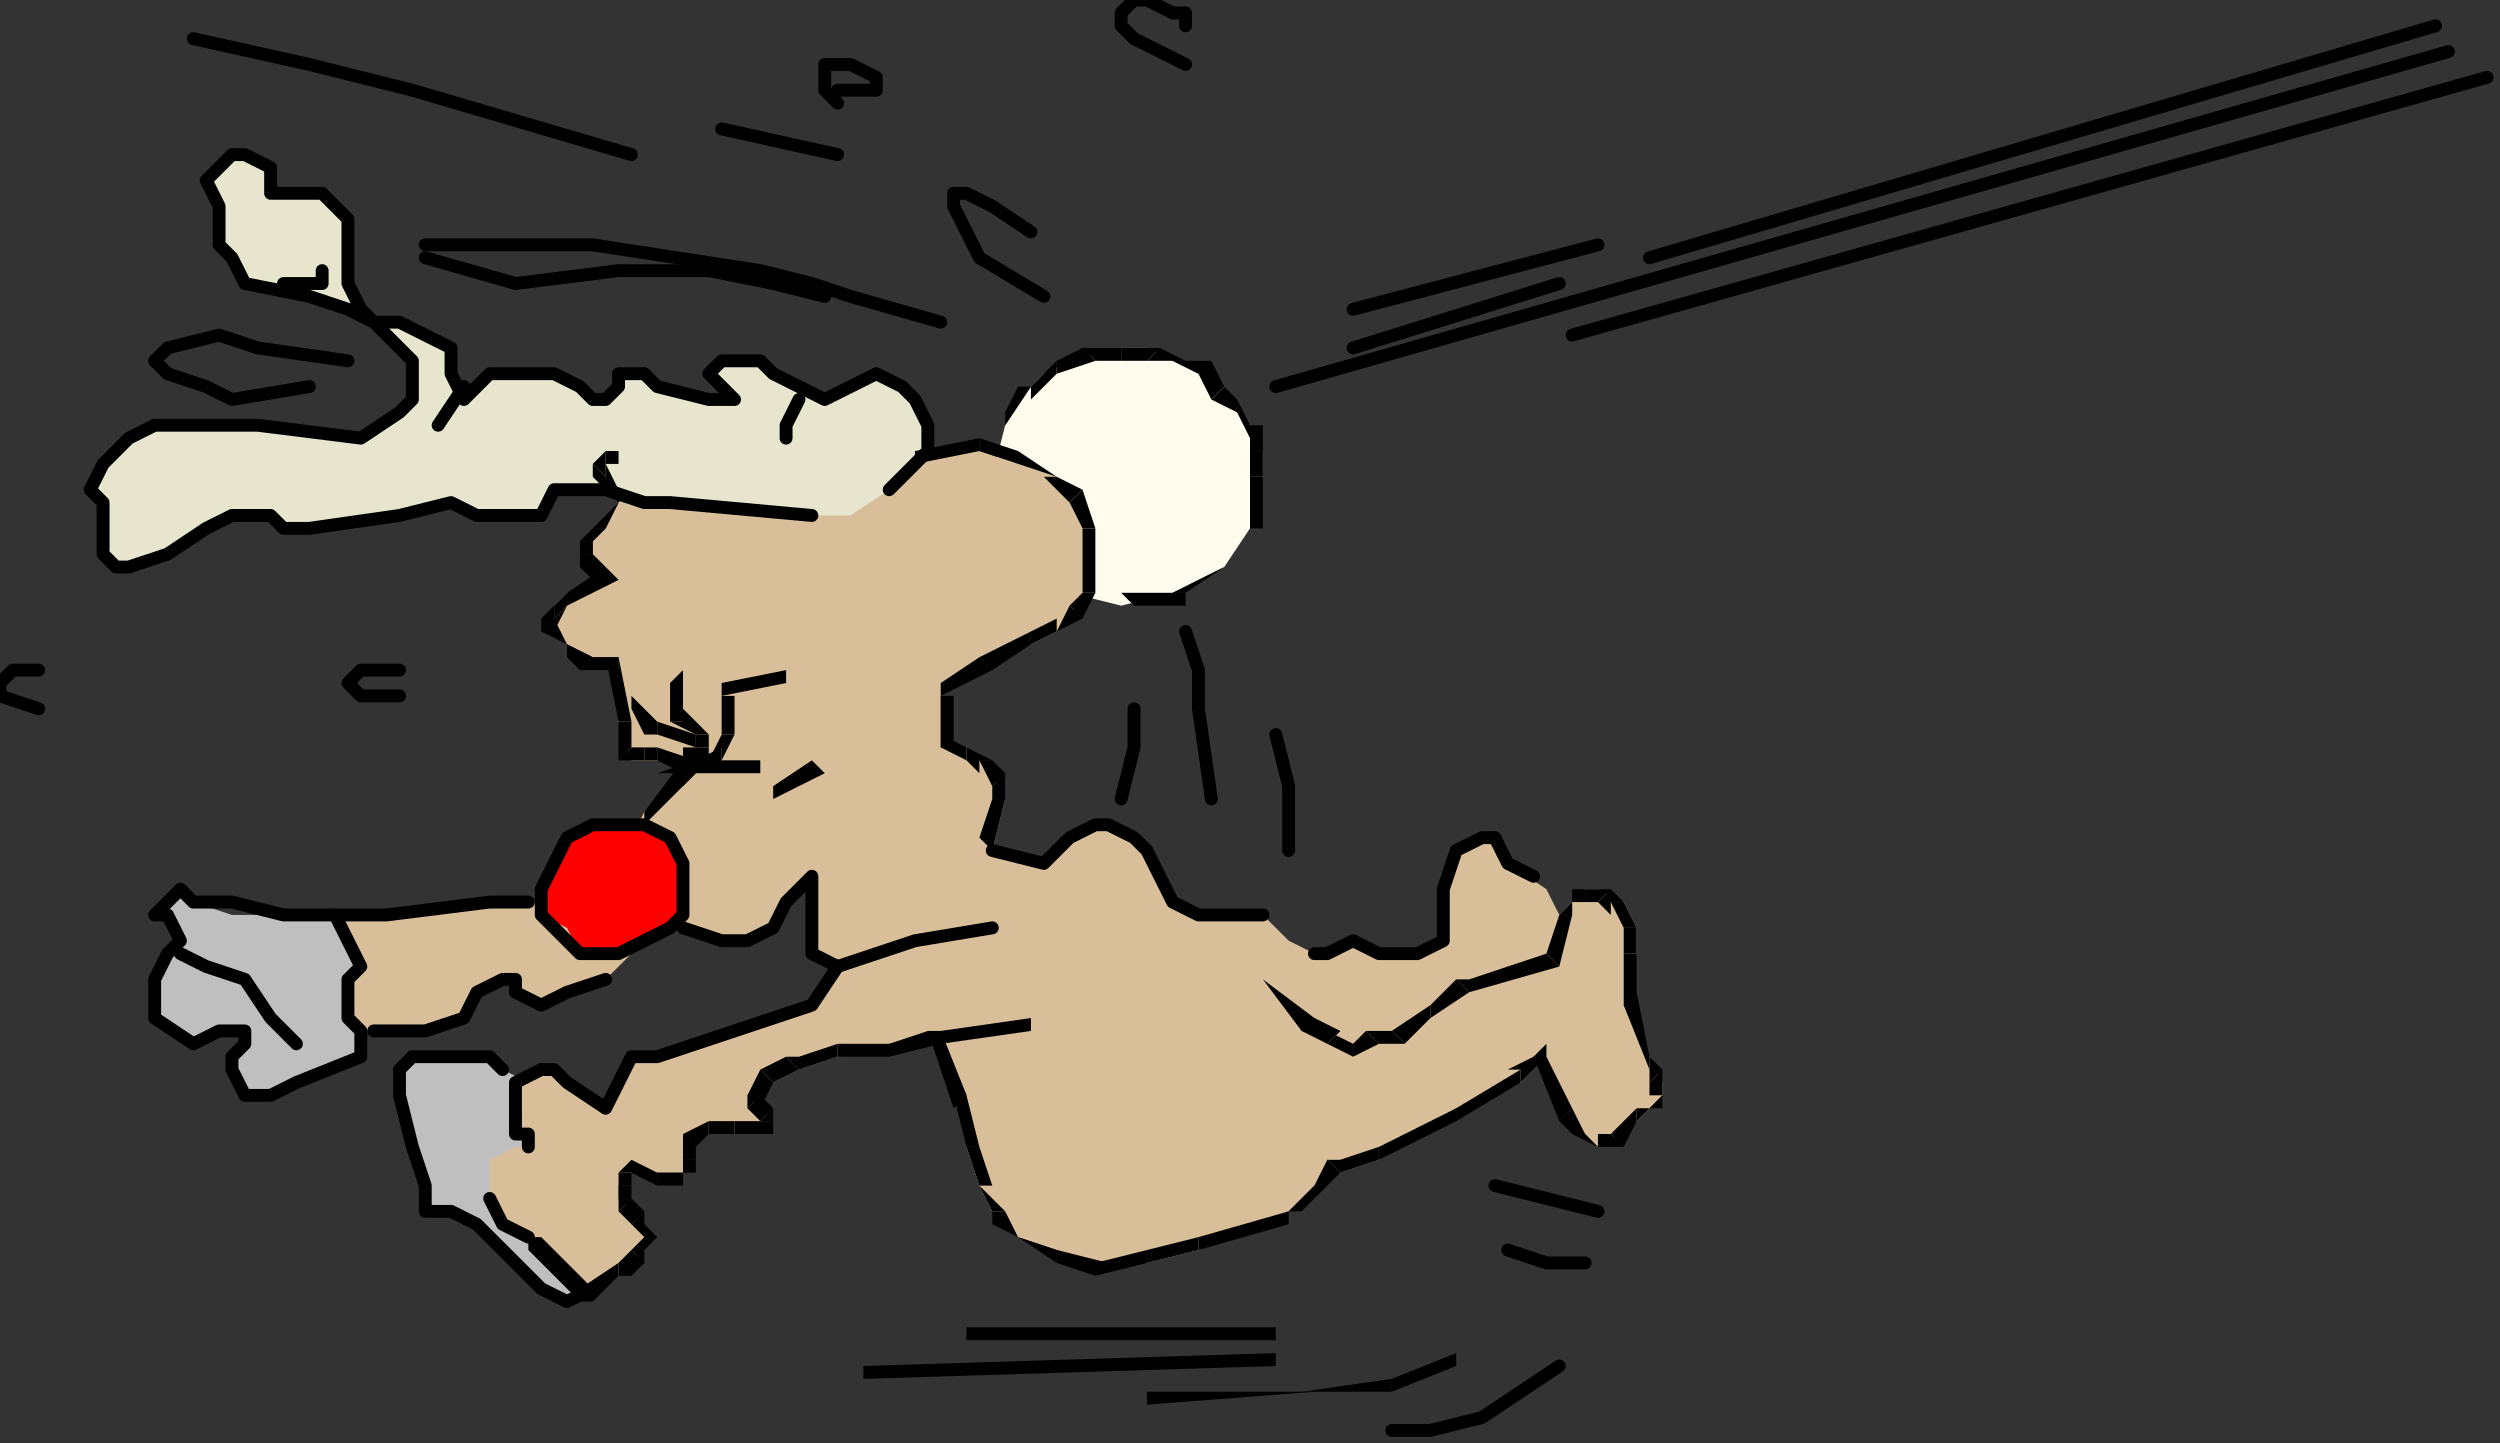 <?xml version="1.0" encoding="UTF-8" standalone="no"?>
<svg
   xmlns:dc="http://purl.org/dc/elements/1.1/"
   xmlns:cc="http://creativecommons.org/ns#"
   xmlns:rdf="http://www.w3.org/1999/02/22-rdf-syntax-ns#"
   xmlns:svg="http://www.w3.org/2000/svg"
   xmlns="http://www.w3.org/2000/svg"
   xmlns:sodipodi="http://sodipodi.sourceforge.net/DTD/sodipodi-0.dtd"
   xmlns:inkscape="http://www.inkscape.org/namespaces/inkscape"
   version="1.0"
   width="51.329mm"
   height="29.633mm"
   id="svg381"
   sodipodi:docname="XANIM011.WMF">
  <rect width="100%" height="100%" fill="#333333" stroke="none"/>
  <sodipodi:namedview
     pagecolor="#ffffff"
     bordercolor="#666666"
     borderopacity="1"
     objecttolerance="10"
     gridtolerance="10"
     guidetolerance="10"
     inkscape:pageopacity="0"
     inkscape:pageshadow="2"
     inkscape:window-width="640"
     inkscape:window-height="480"
     id="namedview383" />
  <defs
     id="defs3">
    <pattern
       id="WMFhbasepattern"
       patternUnits="userSpaceOnUse"
       width="6"
       height="6"
       x="0"
       y="0" />
  </defs>
  <path
     style="fill:#bfbfbf;fill-rule:evenodd;fill-opacity:1;stroke:none;"
     d="  M 41,84   L 39,83   L 38,82   L 35,82   L 32,82   L 31,83   L 31,85   L 32,89   L 33,92   L 33,93   L 33,94   L 35,94   L 37,95   L 40,98   L 41,99   L 42,100   L 44,101   L 46,100   L 41,84  z "
     id="path5" />
  <path
     style="fill:#fffced;fill-rule:evenodd;fill-opacity:1;stroke:none;"
     d="  M 87,27   L 89,27   L 91,28   L 93,29   L 95,30   L 96,32   L 97,33   L 98,35   L 98,37   L 97,41   L 95,44   L 91,46   L 87,47   L 83,46   L 80,44   L 78,41   L 77,37   L 78,33   L 80,30   L 81,29   L 83,28   L 87,27  z "
     id="path7" />
  <path
     style="fill:#d9bf99;fill-rule:evenodd;fill-opacity:1;stroke:none;"
     d="  M 49,38   L 59,37   L 69,36   L 73,35   L 76,35   L 79,36   L 82,37   L 83,39   L 84,41   L 84,44   L 84,46   L 83,48   L 82,49   L 80,50   L 76,51   L 73,54   L 73,58   L 75,58   L 76,59   L 77,60   L 78,62   L 77,66   L 81,67   L 83,65   L 85,64   L 86,64   L 88,65   L 89,66   L 90,68   L 91,70   L 93,71   L 96,71   L 98,71   L 100,73   L 102,74   L 103,74   L 105,73   L 107,74   L 108,74   L 110,74   L 112,73   L 112,71   L 112,69   L 113,66   L 115,65   L 116,65   L 116,65   L 117,67   L 120,69   L 121,71   L 122,70   L 123,69   L 124,69   L 126,70   L 127,72   L 127,74   L 126,78   L 128,82   L 129,84   L 129,85   L 128,86   L 127,87   L 126,88   L 124,89   L 123,88   L 122,87   L 120,82   L 118,84   L 113,86   L 107,90   L 104,91   L 102,92   L 100,94   L 93,97   L 89,98   L 85,98   L 82,97   L 79,96   L 77,94   L 76,92   L 75,89   L 75,85   L 73,80   L 69,81   L 65,82   L 62,83   L 60,84   L 58,85   L 59,86   L 60,87   L 60,87   L 57,88   L 55,88   L 54,88   L 53,89   L 53,90   L 53,91   L 53,91   L 51,91   L 49,91   L 48,92   L 48,93   L 49,94   L 50,96   L 50,97   L 48,99   L 45,100   L 41,96   L 39,95   L 38,93   L 38,92   L 38,90   L 40,89   L 41,89   L 41,88   L 40,88   L 40,87   L 40,84   L 42,83   L 43,83   L 44,84   L 47,86   L 48,84   L 49,82   L 51,82   L 54,81   L 60,79   L 63,78   L 65,75   L 65,75   L 65,75   L 63,74   L 63,72   L 63,71   L 63,69   L 63,69   L 63,68   L 62,69   L 61,70   L 60,72   L 58,73   L 56,73   L 54,72   L 52,71   L 47,76   L 44,77   L 42,78   L 40,77   L 40,76   L 39,76   L 37,77   L 36,79   L 33,80   L 30,80   L 27,80   L 26,78   L 26,71   L 30,71   L 38,70   L 42,70   L 45,69   L 48,67   L 50,63   L 54,59   L 51,59   L 50,59   L 49,59   L 48,56   L 48,51   L 46,51   L 44,50   L 43,49   L 43,47   L 44,46   L 48,45   L 46,44   L 46,43   L 46,42   L 47,41   L 48,39   L 49,38  z "
     id="path9" />
  <path
     style="fill:#ff0000;fill-rule:evenodd;fill-opacity:1;stroke:none;"
     d="  M 46,64   L 48,64   L 50,64   L 52,65   L 53,67   L 53,69   L 53,71   L 52,72   L 50,73   L 47,74   L 45,74   L 44,72   L 42,71   L 42,69   L 43,67   L 44,65   L 46,64  z "
     id="path11" />
  <path
     style="fill:#bfbfbf;fill-rule:evenodd;fill-opacity:1;stroke:none;"
     d="  M 27,78   L 27,76   L 28,75   L 27,73   L 26,71   L 24,71   L 22,71   L 18,71   L 15,70   L 14,69   L 13,70   L 12,71   L 13,71   L 14,73   L 13,74   L 12,76   L 12,79   L 13,80   L 15,81   L 17,80   L 19,80   L 19,80   L 19,81   L 18,82   L 18,83   L 19,85   L 21,85   L 23,84   L 26,83   L 28,82   L 28,81   L 28,80   L 27,78  z "
     id="path13" />
  <path
     style="fill:#e8e5ce;fill-rule:evenodd;fill-opacity:1;stroke:none;"
     d="  M 63,40   L 52,39   L 50,39   L 47,38   L 43,38   L 42,40   L 38,40   L 37,40   L 35,39   L 31,40   L 24,41   L 23,41   L 22,41   L 21,40   L 18,40   L 16,41   L 13,43   L 10,44   L 9,44   L 8,43   L 8,42   L 8,40   L 8,39   L 7,38   L 8,36   L 9,35   L 10,34   L 12,33   L 14,33   L 20,33   L 28,34   L 31,32   L 32,31   L 32,30   L 32,28   L 31,27   L 29,25   L 27,24   L 24,23   L 19,22   L 18,20   L 17,19   L 17,16   L 16,14   L 17,13   L 18,12   L 19,12   L 21,13   L 21,14   L 21,15   L 23,15   L 25,15   L 26,16   L 27,17   L 27,20   L 27,22   L 28,24   L 29,25   L 31,25   L 33,26   L 35,27   L 35,28   L 35,29   L 36,31   L 37,30   L 38,29   L 41,29   L 43,29   L 45,30   L 46,31   L 47,31   L 47,31   L 48,30   L 48,29   L 50,29   L 51,30   L 55,31   L 56,31   L 57,31   L 56,30   L 55,29   L 56,28   L 57,28   L 59,28   L 60,29   L 62,30   L 64,31   L 66,30   L 68,29   L 70,30   L 71,31   L 72,33   L 72,35   L 71,36   L 69,38   L 66,40   L 63,40  z "
     id="path15" />
  <path
     style="fill:none;stroke:#000000;stroke-width:1px;stroke-linecap:round;stroke-linejoin:round;stroke-miterlimit:4;stroke-dasharray:none;stroke-opacity:1;"
     d="  M 39,83   L 38,82   L 35,82   L 32,82   L 31,83   L 31,85   L 32,89   L 33,92   L 33,93   L 33,94   L 35,94   L 37,95   L 40,98   L 41,99   L 42,100   L 44,101   L 46,100  "
     id="path17" />
  <path
     style="fill:#000000;fill-rule:nonzero;fill-opacity:1;stroke:none;"
     d="  M 80,30   L 79,30   L 78,32   L 78,33   L 80,30   L 80,31   L 80,30   L 79,30   L 79,30  z "
     id="path19" />
  <path
     style="fill:#000000;fill-rule:nonzero;fill-opacity:1;stroke:none;"
     d="  M 82,28   L 82,28   L 80,30   L 80,31   L 82,29   L 82,29   L 82,28   L 82,28   L 82,28  z "
     id="path21" />
  <path
     style="fill:#000000;fill-rule:nonzero;fill-opacity:1;stroke:none;"
     d="  M 84,27   L 84,27   L 82,28   L 82,29   L 85,28   L 85,28   L 84,27   L 84,27   L 84,27  z "
     id="path23" />
  <path
     style="fill:#000000;fill-rule:nonzero;fill-opacity:1;stroke:none;"
     d="  M 87,27   L 87,27   L 84,27   L 85,28   L 87,28   L 87,28   L 87,27   L 87,27   L 87,27  z "
     id="path25" />
  <path
     style="fill:#000000;fill-rule:nonzero;fill-opacity:1;stroke:none;"
     d="  M 90,27   L 89,27   L 87,27   L 87,28   L 89,28   L 89,28   L 90,27   L 90,27   L 89,27  z "
     id="path27" />
  <path
     style="fill:#000000;fill-rule:nonzero;fill-opacity:1;stroke:none;"
     d="  M 92,28   L 92,28   L 90,27   L 89,28   L 91,28   L 91,28   L 92,28   L 92,28   L 92,28  z "
     id="path29" />
  <path
     style="fill:#000000;fill-rule:nonzero;fill-opacity:1;stroke:none;"
     d="  M 94,28   L 94,28   L 92,28   L 91,28   L 93,29   L 93,29   L 94,28   L 94,28   L 94,28  z "
     id="path31" />
  <path
     style="fill:#000000;fill-rule:nonzero;fill-opacity:1;stroke:none;"
     d="  M 95,30   L 95,30   L 94,28   L 93,29   L 94,31   L 94,31   L 95,30   L 95,30   L 95,30  z "
     id="path33" />
  <path
     style="fill:#000000;fill-rule:nonzero;fill-opacity:1;stroke:none;"
     d="  M 96,31   L 96,31   L 95,30   L 94,31   L 96,32   L 96,32   L 96,31   L 96,31   L 96,31  z "
     id="path35" />
  <path
     style="fill:#000000;fill-rule:nonzero;fill-opacity:1;stroke:none;"
     d="  M 98,33   L 97,33   L 96,31   L 96,32   L 97,34   L 97,33   L 98,33   L 98,33   L 97,33  z "
     id="path37" />
  <path
     style="fill:#000000;fill-rule:nonzero;fill-opacity:1;stroke:none;"
     d="  M 98,35   L 98,35   L 98,33   L 97,33   L 97,35   L 97,35   L 98,35   L 98,35   L 98,35  z "
     id="path39" />
  <path
     style="fill:#000000;fill-rule:nonzero;fill-opacity:1;stroke:none;"
     d="  M 98,37   L 98,37   L 98,35   L 97,35   L 97,37   L 97,37   L 98,37   L 98,37   L 98,37  z "
     id="path41" />
  <path
     style="fill:#000000;fill-rule:nonzero;fill-opacity:1;stroke:none;"
     d="  M 97,41   L 98,41   L 98,37   L 97,37   L 97,41   L 97,41   L 97,41   L 98,41   L 98,41  z "
     id="path43" />
  <path
     style="fill:#000000;fill-rule:nonzero;fill-opacity:1;stroke:none;"
     d="  M 95,44   L 95,44   L 97,41   L 97,41   L 95,44   L 95,44   L 95,44   L 95,44   L 95,44  z "
     id="path45" />
  <path
     style="fill:#000000;fill-rule:nonzero;fill-opacity:1;stroke:none;"
     d="  M 92,47   L 92,46   L 95,44   L 95,44   L 91,46   L 92,46   L 92,47   L 92,47   L 92,46  z "
     id="path47" />
  <path
     style="fill:#000000;fill-rule:nonzero;fill-opacity:1;stroke:none;"
     d="  M 88,47   L 88,47   L 92,47   L 92,46   L 87,46   L 88,47  z "
     id="path49" />
  <path
     style="fill:none;stroke:#000000;stroke-width:1px;stroke-linecap:round;stroke-linejoin:round;stroke-miterlimit:4;stroke-dasharray:none;stroke-opacity:1;"
     d="  M 47,76   L 44,77   L 42,78   L 40,77   L 40,76   L 39,76   L 37,77   L 36,79   L 33,80   L 30,80   L 29,80  "
     id="path51" />
  <path
     style="fill:none;stroke:#000000;stroke-width:1px;stroke-linecap:round;stroke-linejoin:round;stroke-miterlimit:4;stroke-dasharray:none;stroke-opacity:1;"
     d="  M 42,83   L 43,83   L 44,84   L 47,86   L 48,84   L 49,82   L 51,82   L 54,81   L 60,79   L 63,78   L 65,75   L 65,75   L 65,75   L 63,74   L 63,72   L 63,71   L 63,69   L 63,69   L 63,68   L 62,69   L 61,70   L 60,72   L 58,73   L 56,73   L 53,72  "
     id="path53" />
  <path
     style="fill:none;stroke:#000000;stroke-width:1px;stroke-linecap:round;stroke-linejoin:round;stroke-miterlimit:4;stroke-dasharray:none;stroke-opacity:1;"
     d="  M 40,87   L 40,84   L 42,83  "
     id="path55" />
  <path
     style="fill:none;stroke:#000000;stroke-width:1px;stroke-linecap:round;stroke-linejoin:round;stroke-miterlimit:4;stroke-dasharray:none;stroke-opacity:1;"
     d="  M 41,89   L 41,88   L 40,88   L 40,87  "
     id="path57" />
  <path
     style="fill:none;stroke:#000000;stroke-width:1px;stroke-linecap:round;stroke-linejoin:round;stroke-miterlimit:4;stroke-dasharray:none;stroke-opacity:1;"
     d="  M 41,96   L 39,95   L 38,93  "
     id="path59" />
  <path
     style="fill:#000000;fill-rule:nonzero;fill-opacity:1;stroke:none;"
     d="  M 122,69   L 122,70   L 121,71   L 122,71   L 122,70   L 122,70   L 122,69   L 122,69   L 122,70  z "
     id="path61" />
  <path
     style="fill:#000000;fill-rule:nonzero;fill-opacity:1;stroke:none;"
     d="  M 123,69   L 123,69   L 122,69   L 122,70   L 123,70   L 123,70   L 123,69   L 123,69   L 123,69  z "
     id="path63" />
  <path
     style="fill:#000000;fill-rule:nonzero;fill-opacity:1;stroke:none;"
     d="  M 125,69   L 124,69   L 123,69   L 123,70   L 124,70   L 124,70   L 125,69   L 125,69   L 124,69  z "
     id="path65" />
  <path
     style="fill:#000000;fill-rule:nonzero;fill-opacity:1;stroke:none;"
     d="  M 126,70   L 126,70   L 125,69   L 124,70   L 125,71   L 125,70   L 126,70   L 126,70   L 126,70  z "
     id="path67" />
  <path
     style="fill:#000000;fill-rule:nonzero;fill-opacity:1;stroke:none;"
     d="  M 127,72   L 127,72   L 126,70   L 125,70   L 126,72   L 126,72   L 127,72   L 127,72   L 127,72  z "
     id="path69" />
  <path
     style="fill:#000000;fill-rule:nonzero;fill-opacity:1;stroke:none;"
     d="  M 127,74   L 127,74   L 127,72   L 126,72   L 126,74   L 126,74   L 127,74   L 127,74   L 127,74  z "
     id="path71" />
  <path
     style="fill:#000000;fill-rule:nonzero;fill-opacity:1;stroke:none;"
     d="  M 127,77   L 127,78   L 127,74   L 126,74   L 126,78   L 126,78   L 126,78   L 126,78   L 126,78  z "
     id="path73" />
  <path
     style="fill:#000000;fill-rule:nonzero;fill-opacity:1;stroke:none;"
     d="  M 128,82   L 128,82   L 127,77   L 126,78   L 128,83   L 128,83   L 128,83   L 128,83   L 128,83  z "
     id="path75" />
  <path
     style="fill:#000000;fill-rule:nonzero;fill-opacity:1;stroke:none;"
     d="  M 129,83   L 129,83   L 128,82   L 128,83   L 128,84   L 128,84   L 129,83   L 129,83   L 129,83  z "
     id="path77" />
  <path
     style="fill:#000000;fill-rule:nonzero;fill-opacity:1;stroke:none;"
     d="  M 129,85   L 129,85   L 129,83   L 128,84   L 128,85   L 129,85   L 129,85   L 129,85   L 129,85  z "
     id="path79" />
  <path
     style="fill:#000000;fill-rule:nonzero;fill-opacity:1;stroke:none;"
     d="  M 128,86   L 129,86   L 129,85   L 129,85   L 128,86   L 128,86   L 128,86   L 129,86   L 129,86  z "
     id="path81" />
  <path
     style="fill:#000000;fill-rule:nonzero;fill-opacity:1;stroke:none;"
     d="  M 127,87   L 127,87   L 128,86   L 128,86   L 127,86   L 127,86   L 127,86   L 127,86   L 127,86  z "
     id="path83" />
  <path
     style="fill:#000000;fill-rule:nonzero;fill-opacity:1;stroke:none;"
     d="  M 126,89   L 126,89   L 127,87   L 127,86   L 125,88   L 125,88   L 126,89   L 126,89   L 126,89  z "
     id="path85" />
  <path
     style="fill:#000000;fill-rule:nonzero;fill-opacity:1;stroke:none;"
     d="  M 124,89   L 124,89   L 126,89   L 125,88   L 124,88   L 124,89   L 124,89   L 124,89   L 124,89  z "
     id="path87" />
  <path
     style="fill:#000000;fill-rule:nonzero;fill-opacity:1;stroke:none;"
     d="  M 122,88   L 122,88   L 124,89   L 124,89   L 123,88   L 123,88   L 122,88   L 122,88   L 122,88  z "
     id="path89" />
  <path
     style="fill:#000000;fill-rule:nonzero;fill-opacity:1;stroke:none;"
     d="  M 121,87   L 121,87   L 122,88   L 123,88   L 122,86   L 122,86   L 121,87   L 121,87   L 121,87  z "
     id="path91" />
  <path
     style="fill:#000000;fill-rule:nonzero;fill-opacity:1;stroke:none;"
     d="  M 120,82   L 119,82   L 121,87   L 122,86   L 120,82   L 119,82   L 120,82   L 120,81   L 119,82  z "
     id="path93" />
  <path
     style="fill:#000000;fill-rule:nonzero;fill-opacity:1;stroke:none;"
     d="  M 118,84   L 118,84   L 120,82   L 119,82   L 117,83   L 118,83   L 118,84   L 118,84   L 118,84  z "
     id="path95" />
  <path
     style="fill:#000000;fill-rule:nonzero;fill-opacity:1;stroke:none;"
     d="  M 113,87   L 113,87   L 118,84   L 118,83   L 113,86   L 113,86   L 113,86   L 113,86   L 113,86  z "
     id="path97" />
  <path
     style="fill:#000000;fill-rule:nonzero;fill-opacity:1;stroke:none;"
     d="  M 107,90   L 107,90   L 113,87   L 113,86   L 107,89   L 107,89   L 107,90   L 107,90   L 107,90  z "
     id="path99" />
  <path
     style="fill:#000000;fill-rule:nonzero;fill-opacity:1;stroke:none;"
     d="  M 104,91   L 104,91   L 107,90   L 107,89   L 104,90   L 103,90   L 104,90   L 103,90   L 103,90  z "
     id="path101" />
  <path
     style="fill:#000000;fill-rule:nonzero;fill-opacity:1;stroke:none;"
     d="  M 102,93   L 102,93   L 104,91   L 103,90   L 102,92   L 102,92  z "
     id="path103" />
  <path
     style="fill:#000000;fill-rule:nonzero;fill-opacity:1;stroke:none;"
     d="  M 100,95   L 101,94   L 102,93   L 102,92   L 100,94   L 100,94   L 100,95   L 100,94   L 101,94  z "
     id="path105" />
  <path
     style="fill:#000000;fill-rule:nonzero;fill-opacity:1;stroke:none;"
     d="  M 93,97   L 93,97   L 100,95   L 100,94   L 93,96   L 93,96   L 93,97   L 93,97   L 93,97  z "
     id="path107" />
  <path
     style="fill:#000000;fill-rule:nonzero;fill-opacity:1;stroke:none;"
     d="  M 89,98   L 89,98   L 93,97   L 93,96   L 89,97   L 89,97   L 89,98   L 89,98   L 89,98  z "
     id="path109" />
  <path
     style="fill:#000000;fill-rule:nonzero;fill-opacity:1;stroke:none;"
     d="  M 85,99   L 85,99   L 89,98   L 89,97   L 85,98   L 86,98   L 85,99   L 85,99   L 85,99  z "
     id="path111" />
  <path
     style="fill:#000000;fill-rule:nonzero;fill-opacity:1;stroke:none;"
     d="  M 82,98   L 82,98   L 85,99   L 86,98   L 82,97   L 82,97   L 82,98   L 82,98   L 82,98  z "
     id="path113" />
  <path
     style="fill:#000000;fill-rule:nonzero;fill-opacity:1;stroke:none;"
     d="  M 79,96   L 79,96   L 82,98   L 82,97   L 79,96   L 79,96   L 79,96   L 79,96   L 79,96  z "
     id="path115" />
  <path
     style="fill:#000000;fill-rule:nonzero;fill-opacity:1;stroke:none;"
     d="  M 77,94   L 77,95   L 79,96   L 79,96   L 78,94   L 78,94   L 77,94   L 77,94   L 77,95  z "
     id="path117" />
  <path
     style="fill:#000000;fill-rule:nonzero;fill-opacity:1;stroke:none;"
     d="  M 76,92   L 76,92   L 77,94   L 78,94   L 76,92   L 77,92   L 76,92   L 76,92   L 76,92  z "
     id="path119" />
  <path
     style="fill:#000000;fill-rule:nonzero;fill-opacity:1;stroke:none;"
     d="  M 75,89   L 75,89   L 76,92   L 77,92   L 76,89   L 76,89   L 75,89   L 75,89   L 75,89  z "
     id="path121" />
  <path
     style="fill:#000000;fill-rule:nonzero;fill-opacity:1;stroke:none;"
     d="  M 74,86   L 74,85   L 75,89   L 76,89   L 75,85   L 75,85   L 75,85   L 75,85   L 75,85  z "
     id="path123" />
  <path
     style="fill:#000000;fill-rule:nonzero;fill-opacity:1;stroke:none;"
     d="  M 73,81   L 72,80   L 74,86   L 75,85   L 73,80   L 72,80   L 73,80   L 73,80   L 72,80  z "
     id="path125" />
  <path
     style="fill:#000000;fill-rule:nonzero;fill-opacity:1;stroke:none;"
     d="  M 69,82   L 69,82   L 73,81   L 72,80   L 69,81   L 69,81   L 69,82   L 69,82   L 69,82  z "
     id="path127" />
  <path
     style="fill:#000000;fill-rule:nonzero;fill-opacity:1;stroke:none;"
     d="  M 65,82   L 65,82   L 69,82   L 69,81   L 65,81   L 65,81   L 65,81   L 65,81   L 65,81  z "
     id="path129" />
  <path
     style="fill:#000000;fill-rule:nonzero;fill-opacity:1;stroke:none;"
     d="  M 62,83   L 62,83   L 65,82   L 65,81   L 62,82   L 61,82   L 62,82   L 62,82   L 61,82  z "
     id="path131" />
  <path
     style="fill:#000000;fill-rule:nonzero;fill-opacity:1;stroke:none;"
     d="  M 60,84   L 60,84   L 62,83   L 61,82   L 59,83   L 59,83   L 59,83   L 59,83   L 59,83  z "
     id="path133" />
  <path
     style="fill:#000000;fill-rule:nonzero;fill-opacity:1;stroke:none;"
     d="  M 59,85   L 59,86   L 60,84   L 59,83   L 58,85   L 58,86   L 58,85   L 58,85   L 58,86  z "
     id="path135" />
  <path
     style="fill:#000000;fill-rule:nonzero;fill-opacity:1;stroke:none;"
     d="  M 60,86   L 60,86   L 59,85   L 58,86   L 59,87   L 59,87   L 59,87   L 59,87   L 59,87  z "
     id="path137" />
  <path
     style="fill:#000000;fill-rule:nonzero;fill-opacity:1;stroke:none;"
     d="  M 60,87   L 60,86   L 60,86   L 59,87   L 59,87   L 59,87   L 60,87   L 60,87   L 60,86  z "
     id="path139" />
  <path
     style="fill:#000000;fill-rule:nonzero;fill-opacity:1;stroke:none;"
     d="  M 60,88   L 60,87   L 60,87   L 59,87   L 59,87   L 60,87   L 60,88   L 60,88   L 60,87  z "
     id="path141" />
  <path
     style="fill:#000000;fill-rule:nonzero;fill-opacity:1;stroke:none;"
     d="  M 57,88   L 57,88   L 60,88   L 60,87   L 57,87   L 57,87   L 57,88   L 57,88   L 57,88  z "
     id="path143" />
  <path
     style="fill:#000000;fill-rule:nonzero;fill-opacity:1;stroke:none;"
     d="  M 55,88   L 55,88   L 57,88   L 57,87   L 55,87   L 55,87   L 55,87   L 55,87   L 55,87  z "
     id="path145" />
  <path
     style="fill:#000000;fill-rule:nonzero;fill-opacity:1;stroke:none;"
     d="  M 54,88   L 54,89   L 55,88   L 55,87   L 53,88   L 53,88   L 53,88   L 53,88   L 53,88  z "
     id="path147" />
  <path
     style="fill:#000000;fill-rule:nonzero;fill-opacity:1;stroke:none;"
     d="  M 54,89   L 54,89   L 54,88   L 53,88   L 53,89   L 53,89   L 53,89   L 53,89   L 53,89  z "
     id="path149" />
  <path
     style="fill:#000000;fill-rule:nonzero;fill-opacity:1;stroke:none;"
     d="  M 54,90   L 54,90   L 54,89   L 53,89   L 53,90   L 53,90   L 53,90   L 53,90   L 53,90  z "
     id="path151" />
  <path
     style="fill:#000000;fill-rule:nonzero;fill-opacity:1;stroke:none;"
     d="  M 53,91   L 54,91   L 54,90   L 53,90   L 53,91   L 53,91   L 53,91   L 54,91   L 54,91  z "
     id="path153" />
  <path
     style="fill:#000000;fill-rule:nonzero;fill-opacity:1;stroke:none;"
     d="  M 53,92   L 53,92   L 53,91   L 53,91   L 52,91   L 53,91   L 53,92   L 53,92   L 53,92  z "
     id="path155" />
  <path
     style="fill:#000000;fill-rule:nonzero;fill-opacity:1;stroke:none;"
     d="  M 51,92   L 51,92   L 53,92   L 53,91   L 51,91   L 51,91   L 51,92   L 51,92   L 51,92  z "
     id="path157" />
  <path
     style="fill:#000000;fill-rule:nonzero;fill-opacity:1;stroke:none;"
     d="  M 49,91   L 49,91   L 51,92   L 51,91   L 49,90   L 48,91   L 49,90   L 49,90   L 48,91  z "
     id="path159" />
  <path
     style="fill:#000000;fill-rule:nonzero;fill-opacity:1;stroke:none;"
     d="  M 49,92   L 49,92   L 49,91   L 48,91   L 48,92   L 48,92   L 48,92   L 48,92   L 48,92  z "
     id="path161" />
  <path
     style="fill:#000000;fill-rule:nonzero;fill-opacity:1;stroke:none;"
     d="  M 49,93   L 49,93   L 49,92   L 48,92   L 48,93   L 48,94   L 48,93   L 48,94   L 48,94  z "
     id="path163" />
  <path
     style="fill:#000000;fill-rule:nonzero;fill-opacity:1;stroke:none;"
     d="  M 50,94   L 50,94   L 49,93   L 48,94   L 49,95   L 49,95   L 50,94   L 50,94   L 50,94  z "
     id="path165" />
  <path
     style="fill:#000000;fill-rule:nonzero;fill-opacity:1;stroke:none;"
     d="  M 51,96   L 50,95   L 50,94   L 49,95   L 50,96   L 50,96   L 51,96   L 51,96   L 50,95  z "
     id="path167" />
  <path
     style="fill:#000000;fill-rule:nonzero;fill-opacity:1;stroke:none;"
     d="  M 50,98   L 50,97   L 51,96   L 50,96   L 49,97   L 49,97   L 50,98   L 50,97   L 50,97  z "
     id="path169" />
  <path
     style="fill:#000000;fill-rule:nonzero;fill-opacity:1;stroke:none;"
     d="  M 48,99   L 49,99   L 50,98   L 49,97   L 48,98   L 48,98   L 48,99   L 49,99   L 49,99  z "
     id="path171" />
  <path
     style="fill:#000000;fill-rule:nonzero;fill-opacity:1;stroke:none;"
     d="  M 45,101   L 46,101   L 48,99   L 48,98   L 45,100   L 46,100   L 45,101   L 45,101   L 46,101  z "
     id="path173" />
  <path
     style="fill:#000000;fill-rule:nonzero;fill-opacity:1;stroke:none;"
     d="  M 41,96   L 41,97   L 45,101   L 46,100   L 42,96   L 41,96  z "
     id="path175" />
  <path
     style="fill:none;stroke:#000000;stroke-width:1px;stroke-linecap:round;stroke-linejoin:round;stroke-miterlimit:4;stroke-dasharray:none;stroke-opacity:1;"
     d="  M 102,74   L 103,74   L 105,73   L 107,74   L 108,74   L 110,74   L 112,73   L 112,71   L 112,69   L 113,66   L 115,65   L 116,65   L 116,65   L 117,67   L 119,68  "
     id="path177" />
  <path
     style="fill:none;stroke:#000000;stroke-width:1px;stroke-linecap:round;stroke-linejoin:round;stroke-miterlimit:4;stroke-dasharray:none;stroke-opacity:1;"
     d="  M 77,66   L 81,67   L 83,65   L 85,64   L 86,64   L 88,65   L 89,66   L 90,68   L 91,70   L 93,71   L 96,71   L 98,71  "
     id="path179" />
  <path
     style="fill:#000000;fill-rule:nonzero;fill-opacity:1;stroke:none;"
     d="  M 76,34   L 76,34   L 71,35   L 71,36   L 76,35   L 76,35   L 76,34   L 76,34   L 76,34  z "
     id="path181" />
  <path
     style="fill:#000000;fill-rule:nonzero;fill-opacity:1;stroke:none;"
     d="  M 79,35   L 79,35   L 76,34   L 76,35   L 79,36   L 79,36   L 79,35   L 79,35   L 79,35  z "
     id="path183" />
  <path
     style="fill:#000000;fill-rule:nonzero;fill-opacity:1;stroke:none;"
     d="  M 82,37   L 82,37   L 79,35   L 79,36   L 82,37   L 81,37   L 82,37   L 82,37   L 82,37  z "
     id="path185" />
  <path
     style="fill:#000000;fill-rule:nonzero;fill-opacity:1;stroke:none;"
     d="  M 84,38   L 84,38   L 82,37   L 81,37   L 83,39   L 83,39   L 84,38   L 84,38   L 84,38  z "
     id="path187" />
  <path
     style="fill:#000000;fill-rule:nonzero;fill-opacity:1;stroke:none;"
     d="  M 85,41   L 85,41   L 84,38   L 83,39   L 84,41   L 84,41   L 85,41   L 85,41   L 85,41  z "
     id="path189" />
  <path
     style="fill:#000000;fill-rule:nonzero;fill-opacity:1;stroke:none;"
     d="  M 85,44   L 85,44   L 85,41   L 84,41   L 84,44   L 84,44   L 85,44   L 85,44   L 85,44  z "
     id="path191" />
  <path
     style="fill:#000000;fill-rule:nonzero;fill-opacity:1;stroke:none;"
     d="  M 85,46   L 85,46   L 85,44   L 84,44   L 84,46   L 84,46   L 85,46   L 85,46   L 85,46  z "
     id="path193" />
  <path
     style="fill:#000000;fill-rule:nonzero;fill-opacity:1;stroke:none;"
     d="  M 84,48   L 84,48   L 85,46   L 84,46   L 83,47   L 83,47   L 84,48   L 84,48   L 84,48  z "
     id="path195" />
  <path
     style="fill:#000000;fill-rule:nonzero;fill-opacity:1;stroke:none;"
     d="  M 82,49   L 82,49   L 84,48   L 83,47   L 82,49   L 82,48   L 82,49   L 82,49   L 82,49  z "
     id="path197" />
  <path
     style="fill:#000000;fill-rule:nonzero;fill-opacity:1;stroke:none;"
     d="  M 80,50   L 80,50   L 82,49   L 82,48   L 80,49   L 80,49   L 80,50   L 80,50   L 80,50  z "
     id="path199" />
  <path
     style="fill:#000000;fill-rule:nonzero;fill-opacity:1;stroke:none;"
     d="  M 77,52   L 77,52   L 80,50   L 80,49   L 76,51   L 76,51   L 76,51   L 76,51   L 76,51  z "
     id="path201" />
  <path
     style="fill:#000000;fill-rule:nonzero;fill-opacity:1;stroke:none;"
     d="  M 74,54   L 73,54   L 77,52   L 76,51   L 73,53   L 73,54   L 73,53   L 73,53   L 73,54  z "
     id="path203" />
  <path
     style="fill:#000000;fill-rule:nonzero;fill-opacity:1;stroke:none;"
     d="  M 73,57   L 74,58   L 74,54   L 73,54   L 73,58   L 73,58   L 73,58   L 73,58   L 73,58  z "
     id="path205" />
  <path
     style="fill:#000000;fill-rule:nonzero;fill-opacity:1;stroke:none;"
     d="  M 75,58   L 75,58   L 73,57   L 73,58   L 75,59   L 75,59   L 75,58   L 75,58   L 75,58  z "
     id="path207" />
  <path
     style="fill:#000000;fill-rule:nonzero;fill-opacity:1;stroke:none;"
     d="  M 77,59   L 77,59   L 75,58   L 75,59   L 76,60   L 76,59   L 77,59   L 77,59   L 77,59  z "
     id="path209" />
  <path
     style="fill:#000000;fill-rule:nonzero;fill-opacity:1;stroke:none;"
     d="  M 78,60   L 78,60   L 77,59   L 76,59   L 77,61   L 77,61   L 78,60   L 78,60   L 78,60  z "
     id="path211" />
  <path
     style="fill:#000000;fill-rule:nonzero;fill-opacity:1;stroke:none;"
     d="  M 78,62   L 78,62   L 78,60   L 77,61   L 77,62   L 77,62   L 78,62   L 78,62   L 78,62  z "
     id="path213" />
  <path
     style="fill:#000000;fill-rule:nonzero;fill-opacity:1;stroke:none;"
     d="  M 77,66   L 77,66   L 78,62   L 77,62   L 76,65   L 77,66  z "
     id="path215" />
  <path
     style="fill:#000000;fill-rule:nonzero;fill-opacity:1;stroke:none;"
     d="  M 53,60   L 53,59   L 50,63   L 50,64   L 54,60   L 54,59   L 54,60   L 54,59   L 54,59  z "
     id="path217" />
  <path
     style="fill:#000000;fill-rule:nonzero;fill-opacity:1;stroke:none;"
     d="  M 51,59   L 51,59   L 53,60   L 54,59   L 51,58   L 51,58   L 51,58   L 51,58   L 51,58  z "
     id="path219" />
  <path
     style="fill:#000000;fill-rule:nonzero;fill-opacity:1;stroke:none;"
     d="  M 50,59   L 50,59   L 51,59   L 51,58   L 50,58   L 50,58   L 50,59   L 50,59   L 50,59  z "
     id="path221" />
  <path
     style="fill:#000000;fill-rule:nonzero;fill-opacity:1;stroke:none;"
     d="  M 48,59   L 49,59   L 50,59   L 50,58   L 49,58   L 49,58   L 48,59   L 48,59   L 49,59  z "
     id="path223" />
  <path
     style="fill:#000000;fill-rule:nonzero;fill-opacity:1;stroke:none;"
     d="  M 48,56   L 48,56   L 48,59   L 49,58   L 49,56   L 49,56   L 48,56   L 48,56   L 48,56  z "
     id="path225" />
  <path
     style="fill:#000000;fill-rule:nonzero;fill-opacity:1;stroke:none;"
     d="  M 48,52   L 47,51   L 48,56   L 49,56   L 48,51   L 48,51   L 48,51   L 48,51   L 48,51  z "
     id="path227" />
  <path
     style="fill:#000000;fill-rule:nonzero;fill-opacity:1;stroke:none;"
     d="  M 45,52   L 46,52   L 48,52   L 48,51   L 46,51   L 46,51   L 45,52   L 46,52   L 46,52  z "
     id="path229" />
  <path
     style="fill:#000000;fill-rule:nonzero;fill-opacity:1;stroke:none;"
     d="  M 44,50   L 44,51   L 45,52   L 46,51   L 44,50   L 44,50   L 44,50   L 44,51   L 44,51  z "
     id="path231" />
  <path
     style="fill:#000000;fill-rule:nonzero;fill-opacity:1;stroke:none;"
     d="  M 42,48   L 42,49   L 44,50   L 44,50   L 43,48   L 43,49   L 42,48   L 42,49   L 42,49  z "
     id="path233" />
  <path
     style="fill:#000000;fill-rule:nonzero;fill-opacity:1;stroke:none;"
     d="  M 43,47   L 43,47   L 42,48   L 43,49   L 44,47   L 43,48   L 43,47   L 43,47   L 43,47  z "
     id="path235" />
  <path
     style="fill:#000000;fill-rule:nonzero;fill-opacity:1;stroke:none;"
     d="  M 44,46   L 44,46   L 43,47   L 43,48   L 44,47   L 44,47   L 44,46   L 44,46   L 44,46  z "
     id="path237" />
  <path
     style="fill:#000000;fill-rule:nonzero;fill-opacity:1;stroke:none;"
     d="  M 47,45   L 47,44   L 44,46   L 44,47   L 48,45   L 48,45   L 48,45   L 49,45   L 48,45  z "
     id="path239" />
  <path
     style="fill:#000000;fill-rule:nonzero;fill-opacity:1;stroke:none;"
     d="  M 46,45   L 46,45   L 47,45   L 48,45   L 47,44   L 47,44   L 46,45   L 46,45   L 46,45  z "
     id="path241" />
  <path
     style="fill:#000000;fill-rule:nonzero;fill-opacity:1;stroke:none;"
     d="  M 45,43   L 45,44   L 46,45   L 47,44   L 46,43   L 46,43   L 45,43   L 45,43   L 45,44  z "
     id="path243" />
  <path
     style="fill:#000000;fill-rule:nonzero;fill-opacity:1;stroke:none;"
     d="  M 45,42   L 45,42   L 45,43   L 46,43   L 46,42   L 46,42   L 45,42   L 45,42   L 45,42  z "
     id="path245" />
  <path
     style="fill:#000000;fill-rule:nonzero;fill-opacity:1;stroke:none;"
     d="  M 46,41   L 46,41   L 45,42   L 46,42   L 47,41   L 47,41   L 47,41   L 47,41   L 47,41  z "
     id="path247" />
  <path
     style="fill:#000000;fill-rule:nonzero;fill-opacity:1;stroke:none;"
     d="  M 48,39   L 48,39   L 46,41   L 47,41   L 48,39   L 48,39  z "
     id="path249" />
  <path
     style="fill:none;stroke:#000000;stroke-width:1px;stroke-linecap:round;stroke-linejoin:round;stroke-miterlimit:4;stroke-dasharray:none;stroke-opacity:1;"
     d="  M 26,71   L 30,71   L 38,70   L 41,70  "
     id="path251" />
  <path
     style="fill:none;stroke:#000000;stroke-width:1px;stroke-linecap:round;stroke-linejoin:round;stroke-miterlimit:4;stroke-dasharray:none;stroke-opacity:1;"
     d="  M 46,64   L 48,64   L 50,64   L 52,65   L 53,67   L 53,69   L 53,71   L 52,72   L 50,73   L 48,74   L 45,74   L 44,73   L 42,71   L 42,69   L 43,67   L 44,65   L 46,64  "
     id="path253" />
  <path
     style="fill:none;stroke:#000000;stroke-width:1px;stroke-linecap:round;stroke-linejoin:round;stroke-miterlimit:4;stroke-dasharray:none;stroke-opacity:1;"
     d="  M 27,78   L 27,76   L 28,75   L 27,73   L 26,71   L 24,71   L 22,71   L 18,70   L 15,70   L 14,69   L 13,70   L 12,71   L 13,71   L 14,73   L 13,74   L 12,76   L 12,77   L 12,79   L 15,81   L 17,80   L 19,80   L 19,80   L 19,81   L 18,82   L 18,83   L 19,85   L 21,85   L 23,84   L 28,82   L 28,81   L 28,80   L 27,79   L 27,78  "
     id="path255" />
  <path
     style="fill:none;stroke:#000000;stroke-width:1px;stroke-linecap:round;stroke-linejoin:round;stroke-miterlimit:4;stroke-dasharray:none;stroke-opacity:1;"
     d="  M 63,40   L 52,39   L 50,39   L 47,38   L 43,38   L 42,40   L 38,40   L 37,40   L 35,39   L 31,40   L 24,41   L 23,41   L 22,41   L 21,40   L 18,40   L 16,41   L 13,43   L 10,44   L 9,44   L 8,43   L 8,42   L 8,40   L 8,39   L 7,38   L 8,36   L 9,35   L 10,34   L 12,33   L 14,33   L 20,33   L 28,34   L 31,32   L 32,31   L 32,30   L 32,28   L 31,27   L 29,25   L 27,24   L 24,23   L 19,22   L 18,20   L 17,19   L 17,16   L 16,14   L 17,13   L 18,12   L 19,12   L 21,13   L 21,14   L 21,15   L 23,15   L 25,15   L 26,16   L 27,17   L 27,20   L 27,22   L 28,24   L 29,25   L 31,25   L 33,26   L 35,27   L 35,28   L 35,29   L 36,31   L 37,30   L 38,29   L 41,29   L 43,29   L 45,30   L 46,31   L 47,31   L 47,31   L 48,30   L 48,29   L 50,29   L 51,30   L 55,31   L 56,31   L 57,31   L 56,30   L 55,29   L 56,28   L 57,28   L 59,28   L 60,29   L 62,30   L 64,31   L 66,30   L 68,29   L 70,30   L 71,31   L 72,33   L 72,35   L 71,36   L 69,38  "
     id="path257" />
  <path
     style="fill:none;stroke:#000000;stroke-width:1px;stroke-linecap:round;stroke-linejoin:round;stroke-miterlimit:4;stroke-dasharray:none;stroke-opacity:1;"
     d="  M 14,74   L 16,75   L 19,76   L 21,79   L 22,80   L 23,81  "
     id="path259" />
  <path
     style="fill:none;stroke:#000000;stroke-width:1px;stroke-linecap:round;stroke-linejoin:round;stroke-miterlimit:4;stroke-dasharray:none;stroke-opacity:1;"
     d="  M 65,75   L 71,73   L 77,72  "
     id="path261" />
  <path
     style="fill:#000000;fill-rule:nonzero;fill-opacity:1;stroke:none;"
     d="  M 80,80   L 80,79   L 73,80   L 73,81   L 80,80   L 80,80  z "
     id="path263" />
  <path
     style="fill:#000000;fill-rule:nonzero;fill-opacity:1;stroke:none;"
     d="  M 121,75   L 121,75   L 122,71   L 121,71   L 120,74   L 120,74   L 121,75   L 121,75   L 121,75  z "
     id="path265" />
  <path
     style="fill:#000000;fill-rule:nonzero;fill-opacity:1;stroke:none;"
     d="  M 114,77   L 114,77   L 121,75   L 120,74   L 114,76   L 113,76   L 114,76   L 113,76   L 113,76  z "
     id="path267" />
  <path
     style="fill:#000000;fill-rule:nonzero;fill-opacity:1;stroke:none;"
     d="  M 111,79   L 111,79   L 114,77   L 113,76   L 111,78   L 111,78   L 111,78   L 111,78   L 111,78  z "
     id="path269" />
  <path
     style="fill:#000000;fill-rule:nonzero;fill-opacity:1;stroke:none;"
     d="  M 109,81   L 109,81   L 111,79   L 111,78   L 108,80   L 108,80   L 109,81   L 109,81   L 109,81  z "
     id="path271" />
  <path
     style="fill:#000000;fill-rule:nonzero;fill-opacity:1;stroke:none;"
     d="  M 107,81   L 107,81   L 109,81   L 108,80   L 106,80   L 106,80   L 106,80   L 106,80   L 106,80  z "
     id="path273" />
  <path
     style="fill:#000000;fill-rule:nonzero;fill-opacity:1;stroke:none;"
     d="  M 105,82   L 105,82   L 107,81   L 106,80   L 105,81   L 105,81   L 105,82   L 105,82   L 105,82  z "
     id="path275" />
  <path
     style="fill:#000000;fill-rule:nonzero;fill-opacity:1;stroke:none;"
     d="  M 103,81   L 103,81   L 105,82   L 105,81   L 103,80   L 104,80   L 103,81   L 103,81   L 103,81  z "
     id="path277" />
  <path
     style="fill:#000000;fill-rule:nonzero;fill-opacity:1;stroke:none;"
     d="  M 102,79   L 101,80   L 103,81   L 104,80   L 102,79   L 102,80   L 102,79   L 98,76   L 101,80  z "
     id="path279" />
  <path
     style="fill:#000000;fill-rule:nonzero;fill-opacity:1;stroke:none;"
     d="  M 103,80   L 103,80   L 102,79   L 102,80   L 103,80   L 102,80   L 103,80   L 104,80   L 103,80  z "
     id="path281" />
  <path
     style="fill:#000000;fill-rule:nonzero;fill-opacity:1;stroke:none;"
     d="  M 102,80   L 103,80   L 103,80   L 102,80   L 102,80   L 103,80   L 102,80   L 103,81   L 103,80  z "
     id="path283" />
  <path
     style="fill:#000000;fill-rule:nonzero;fill-opacity:1;stroke:none;"
     d="  M 101,79   L 101,80   L 102,80   L 103,80   L 101,79   L 101,79  z "
     id="path285" />
  <path
     style="fill:#000000;fill-rule:nonzero;fill-opacity:1;stroke:none;"
     d="  M 46,36   L 46,37   L 48,39   L 48,38   L 47,36   L 47,37   L 46,36   L 46,37   L 46,37  z "
     id="path287" />
  <path
     style="fill:#000000;fill-rule:nonzero;fill-opacity:1;stroke:none;"
     d="  M 47,35   L 46,36   L 46,36   L 47,37   L 47,36   L 47,36   L 47,35   L 47,35   L 46,36  z "
     id="path289" />
  <path
     style="fill:#000000;fill-rule:nonzero;fill-opacity:1;stroke:none;"
     d="  M 48,35   L 48,35   L 47,35   L 47,36   L 48,36   L 48,35  z "
     id="path291" />
  <path
     style="fill:none;stroke:#000000;stroke-width:1px;stroke-linecap:round;stroke-linejoin:round;stroke-miterlimit:4;stroke-dasharray:none;stroke-opacity:1;"
     d="  M 24,30   L 18,31   L 16,30   L 13,29   L 12,28   L 13,27   L 17,26   L 20,27   L 27,28  "
     id="path293" />
  <path
     style="fill:none;stroke:#000000;stroke-width:1px;stroke-linecap:round;stroke-linejoin:round;stroke-miterlimit:4;stroke-dasharray:none;stroke-opacity:1;"
     d="  M 31,52   L 28,52   L 27,53   L 28,54   L 31,54  "
     id="path295" />
  <path
     style="fill:none;stroke:#000000;stroke-width:1px;stroke-linecap:round;stroke-linejoin:round;stroke-miterlimit:4;stroke-dasharray:none;stroke-opacity:1;"
     d="  M 3,52   L 1,52   L 0,53   L 0,54   L 3,55  "
     id="path297" />
  <path
     style="fill:#000000;fill-rule:nonzero;fill-opacity:1;stroke:none;"
     d="  M 51,56   L 51,56   L 49,54   L 49,55   L 50,57   L 51,57   L 50,57   L 51,57   L 51,57  z "
     id="path299" />
  <path
     style="fill:#000000;fill-rule:nonzero;fill-opacity:1;stroke:none;"
     d="  M 54,58   L 54,57   L 51,56   L 51,57   L 54,58   L 53,58   L 54,58   L 54,58   L 54,57  z "
     id="path301" />
  <path
     style="fill:#000000;fill-rule:nonzero;fill-opacity:1;stroke:none;"
     d="  M 53,59   L 54,60   L 54,58   L 53,58   L 53,60   L 54,60   L 53,60   L 53,61   L 54,60  z "
     id="path303" />
  <path
     style="fill:#000000;fill-rule:nonzero;fill-opacity:1;stroke:none;"
     d="  M 54,58   L 54,58   L 53,59   L 54,60   L 55,59   L 55,58   L 55,59   L 55,59   L 55,58  z "
     id="path305" />
  <path
     style="fill:#000000;fill-rule:nonzero;fill-opacity:1;stroke:none;"
     d="  M 54,57   L 54,57   L 54,58   L 55,58   L 55,57   L 55,57   L 55,57   L 55,57   L 55,57  z "
     id="path307" />
  <path
     style="fill:#000000;fill-rule:nonzero;fill-opacity:1;stroke:none;"
     d="  M 52,56   L 52,56   L 54,57   L 55,57   L 53,55   L 53,56   L 52,56   L 52,56   L 52,56  z "
     id="path309" />
  <path
     style="fill:#000000;fill-rule:nonzero;fill-opacity:1;stroke:none;"
     d="  M 52,53   L 52,53   L 52,56   L 53,56   L 53,53   L 53,53   L 52,53   L 52,53   L 52,53  z "
     id="path311" />
  <path
     style="fill:#000000;fill-rule:nonzero;fill-opacity:1;stroke:none;"
     d="  M 53,52   L 53,52   L 52,53   L 53,53   L 53,53   L 53,52  z "
     id="path313" />
  <path
     style="fill:#000000;fill-rule:nonzero;fill-opacity:1;stroke:none;"
     d="  M 57,54   L 56,54   L 61,53   L 61,52   L 56,53   L 56,54   L 56,53   L 56,53   L 56,54  z "
     id="path315" />
  <path
     style="fill:#000000;fill-rule:nonzero;fill-opacity:1;stroke:none;"
     d="  M 57,57   L 57,57   L 57,54   L 56,54   L 56,57   L 56,57   L 57,57   L 57,57   L 57,57  z "
     id="path317" />
  <path
     style="fill:#000000;fill-rule:nonzero;fill-opacity:1;stroke:none;"
     d="  M 56,59   L 56,59   L 57,57   L 56,57   L 55,59   L 56,58   L 56,59   L 56,59   L 56,59  z "
     id="path319" />
  <path
     style="fill:#000000;fill-rule:nonzero;fill-opacity:1;stroke:none;"
     d="  M 54,59   L 54,60   L 56,59   L 56,58   L 54,59   L 54,60   L 54,59   L 51,60   L 54,60  z "
     id="path321" />
  <path
     style="fill:#000000;fill-rule:nonzero;fill-opacity:1;stroke:none;"
     d="  M 59,59   L 59,59   L 54,59   L 54,60   L 59,60   L 59,59   L 59,59   L 59,59   L 59,59  z "
     id="path323" />
  <path
     style="fill:#000000;fill-rule:nonzero;fill-opacity:1;stroke:none;"
     d="  M 60,61   L 60,61   L 59,59   L 59,59   L 60,61   L 60,62   L 60,61   L 60,62   L 60,62  z "
     id="path325" />
  <path
     style="fill:#000000;fill-rule:nonzero;fill-opacity:1;stroke:none;"
     d="  M 64,60   L 63,59   L 60,61   L 60,62   L 64,60   L 64,60  z "
     id="path327" />
  <path
     style="fill:none;stroke:#000000;stroke-width:1px;stroke-linecap:round;stroke-linejoin:round;stroke-miterlimit:4;stroke-dasharray:none;stroke-opacity:1;"
     d="  M 88,55   L 88,58   L 87,62  "
     id="path329" />
  <path
     style="fill:none;stroke:#000000;stroke-width:1px;stroke-linecap:round;stroke-linejoin:round;stroke-miterlimit:4;stroke-dasharray:none;stroke-opacity:1;"
     d="  M 92,49   L 93,52   L 93,55   L 94,62  "
     id="path331" />
  <path
     style="fill:none;stroke:#000000;stroke-width:1px;stroke-linecap:round;stroke-linejoin:round;stroke-miterlimit:4;stroke-dasharray:none;stroke-opacity:1;"
     d="  M 99,57   L 100,61   L 100,66  "
     id="path333" />
  <path
     style="fill:none;stroke:#000000;stroke-width:1px;stroke-linecap:round;stroke-linejoin:round;stroke-miterlimit:4;stroke-dasharray:none;stroke-opacity:1;"
     d="  M 116,92   L 124,94  "
     id="path335" />
  <path
     style="fill:none;stroke:#000000;stroke-width:1px;stroke-linecap:round;stroke-linejoin:round;stroke-miterlimit:4;stroke-dasharray:none;stroke-opacity:1;"
     d="  M 117,97   L 120,98   L 123,98  "
     id="path337" />
  <path
     style="fill:none;stroke:#000000;stroke-width:1px;stroke-linecap:round;stroke-linejoin:round;stroke-miterlimit:4;stroke-dasharray:none;stroke-opacity:1;"
     d="  M 36,30   L 34,33  "
     id="path339" />
  <path
     style="fill:none;stroke:#000000;stroke-width:1px;stroke-linecap:round;stroke-linejoin:round;stroke-miterlimit:4;stroke-dasharray:none;stroke-opacity:1;"
     d="  M 22,22   L 24,22   L 25,22   L 25,21  "
     id="path341" />
  <path
     style="fill:none;stroke:#000000;stroke-width:1px;stroke-linecap:round;stroke-linejoin:round;stroke-miterlimit:4;stroke-dasharray:none;stroke-opacity:1;"
     d="  M 62,31   L 61,33   L 61,34  "
     id="path343" />
  <path
     style="fill:none;stroke:#000000;stroke-width:1px;stroke-linecap:round;stroke-linejoin:round;stroke-miterlimit:4;stroke-dasharray:none;stroke-opacity:1;"
     d="  M 81,23   L 76,20   L 75,18   L 74,16   L 74,15   L 75,15   L 77,16   L 80,18  "
     id="path345" />
  <path
     style="fill:none;stroke:#000000;stroke-width:1px;stroke-linecap:round;stroke-linejoin:round;stroke-miterlimit:4;stroke-dasharray:none;stroke-opacity:1;"
     d="  M 73,25   L 66,23   L 63,22   L 59,21   L 46,19   L 33,19  "
     id="path347" />
  <path
     style="fill:none;stroke:#000000;stroke-width:1px;stroke-linecap:round;stroke-linejoin:round;stroke-miterlimit:4;stroke-dasharray:none;stroke-opacity:1;"
     d="  M 33,20   L 40,22   L 48,21   L 55,21   L 60,22   L 64,23  "
     id="path349" />
  <path
     style="fill:none;stroke:#000000;stroke-width:1px;stroke-linecap:round;stroke-linejoin:round;stroke-miterlimit:4;stroke-dasharray:none;stroke-opacity:1;"
     d="  M 15,3   L 24,5   L 32,7   L 49,12  "
     id="path351" />
  <path
     style="fill:none;stroke:#000000;stroke-width:1px;stroke-linecap:round;stroke-linejoin:round;stroke-miterlimit:4;stroke-dasharray:none;stroke-opacity:1;"
     d="  M 56,10   L 65,12  "
     id="path353" />
  <path
     style="fill:none;stroke:#000000;stroke-width:1px;stroke-linecap:round;stroke-linejoin:round;stroke-miterlimit:4;stroke-dasharray:none;stroke-opacity:1;"
     d="  M 65,8   L 64,7   L 64,6   L 64,5   L 66,5   L 68,6   L 68,6   L 68,7   L 65,7  "
     id="path355" />
  <path
     style="fill:none;stroke:#000000;stroke-width:1px;stroke-linecap:round;stroke-linejoin:round;stroke-miterlimit:4;stroke-dasharray:none;stroke-opacity:1;"
     d="  M 92,5   L 88,3   L 87,2   L 87,1   L 88,0   L 89,0   L 91,1   L 92,1   L 92,2  "
     id="path357" />
  <path
     style="fill:none;stroke:#000000;stroke-width:1px;stroke-linecap:round;stroke-linejoin:round;stroke-miterlimit:4;stroke-dasharray:none;stroke-opacity:1;"
     d="  M 99,30   L 190,4  "
     id="path359" />
  <path
     style="fill:none;stroke:#000000;stroke-width:1px;stroke-linecap:round;stroke-linejoin:round;stroke-miterlimit:4;stroke-dasharray:none;stroke-opacity:1;"
     d="  M 105,24   L 124,19  "
     id="path361" />
  <path
     style="fill:none;stroke:#000000;stroke-width:1px;stroke-linecap:round;stroke-linejoin:round;stroke-miterlimit:4;stroke-dasharray:none;stroke-opacity:1;"
     d="  M 128,20   L 189,2  "
     id="path363" />
  <path
     style="fill:none;stroke:#000000;stroke-width:1px;stroke-linecap:round;stroke-linejoin:round;stroke-miterlimit:4;stroke-dasharray:none;stroke-opacity:1;"
     d="  M 122,26   L 193,6  "
     id="path365" />
  <path
     style="fill:none;stroke:#000000;stroke-width:1px;stroke-linecap:round;stroke-linejoin:round;stroke-miterlimit:4;stroke-dasharray:none;stroke-opacity:1;"
     d="  M 105,27   L 121,22  "
     id="path367" />
  <path
     style="fill:#000000;fill-rule:nonzero;fill-opacity:1;stroke:none;"
     d="  M 99,106   L 99,105   L 67,106   L 67,107   L 99,106   L 99,106  z "
     id="path369" />
  <path
     style="fill:#000000;fill-rule:nonzero;fill-opacity:1;stroke:none;"
     d="  M 101,108   L 102,108   L 89,108   L 89,109   L 102,108   L 102,108   L 102,108   L 102,108   L 102,108  z "
     id="path371" />
  <path
     style="fill:#000000;fill-rule:nonzero;fill-opacity:1;stroke:none;"
     d="  M 108,107   L 108,107   L 101,108   L 102,108   L 108,108   L 108,108   L 108,108   L 108,108   L 108,108  z "
     id="path373" />
  <path
     style="fill:#000000;fill-rule:nonzero;fill-opacity:1;stroke:none;"
     d="  M 113,106   L 113,105   L 108,107   L 108,108   L 113,106   L 113,106  z "
     id="path375" />
  <path
     style="fill:none;stroke:#000000;stroke-width:1px;stroke-linecap:round;stroke-linejoin:round;stroke-miterlimit:4;stroke-dasharray:none;stroke-opacity:1;"
     d="  M 108,111   L 111,111   L 115,110   L 121,106  "
     id="path377" />
  <path
     style="fill:#000000;fill-rule:nonzero;fill-opacity:1;stroke:none;"
     d="  M 99,103   L 99,103   L 75,103   L 75,104   L 99,104   L 99,103  z "
     id="path379" />
</svg>
